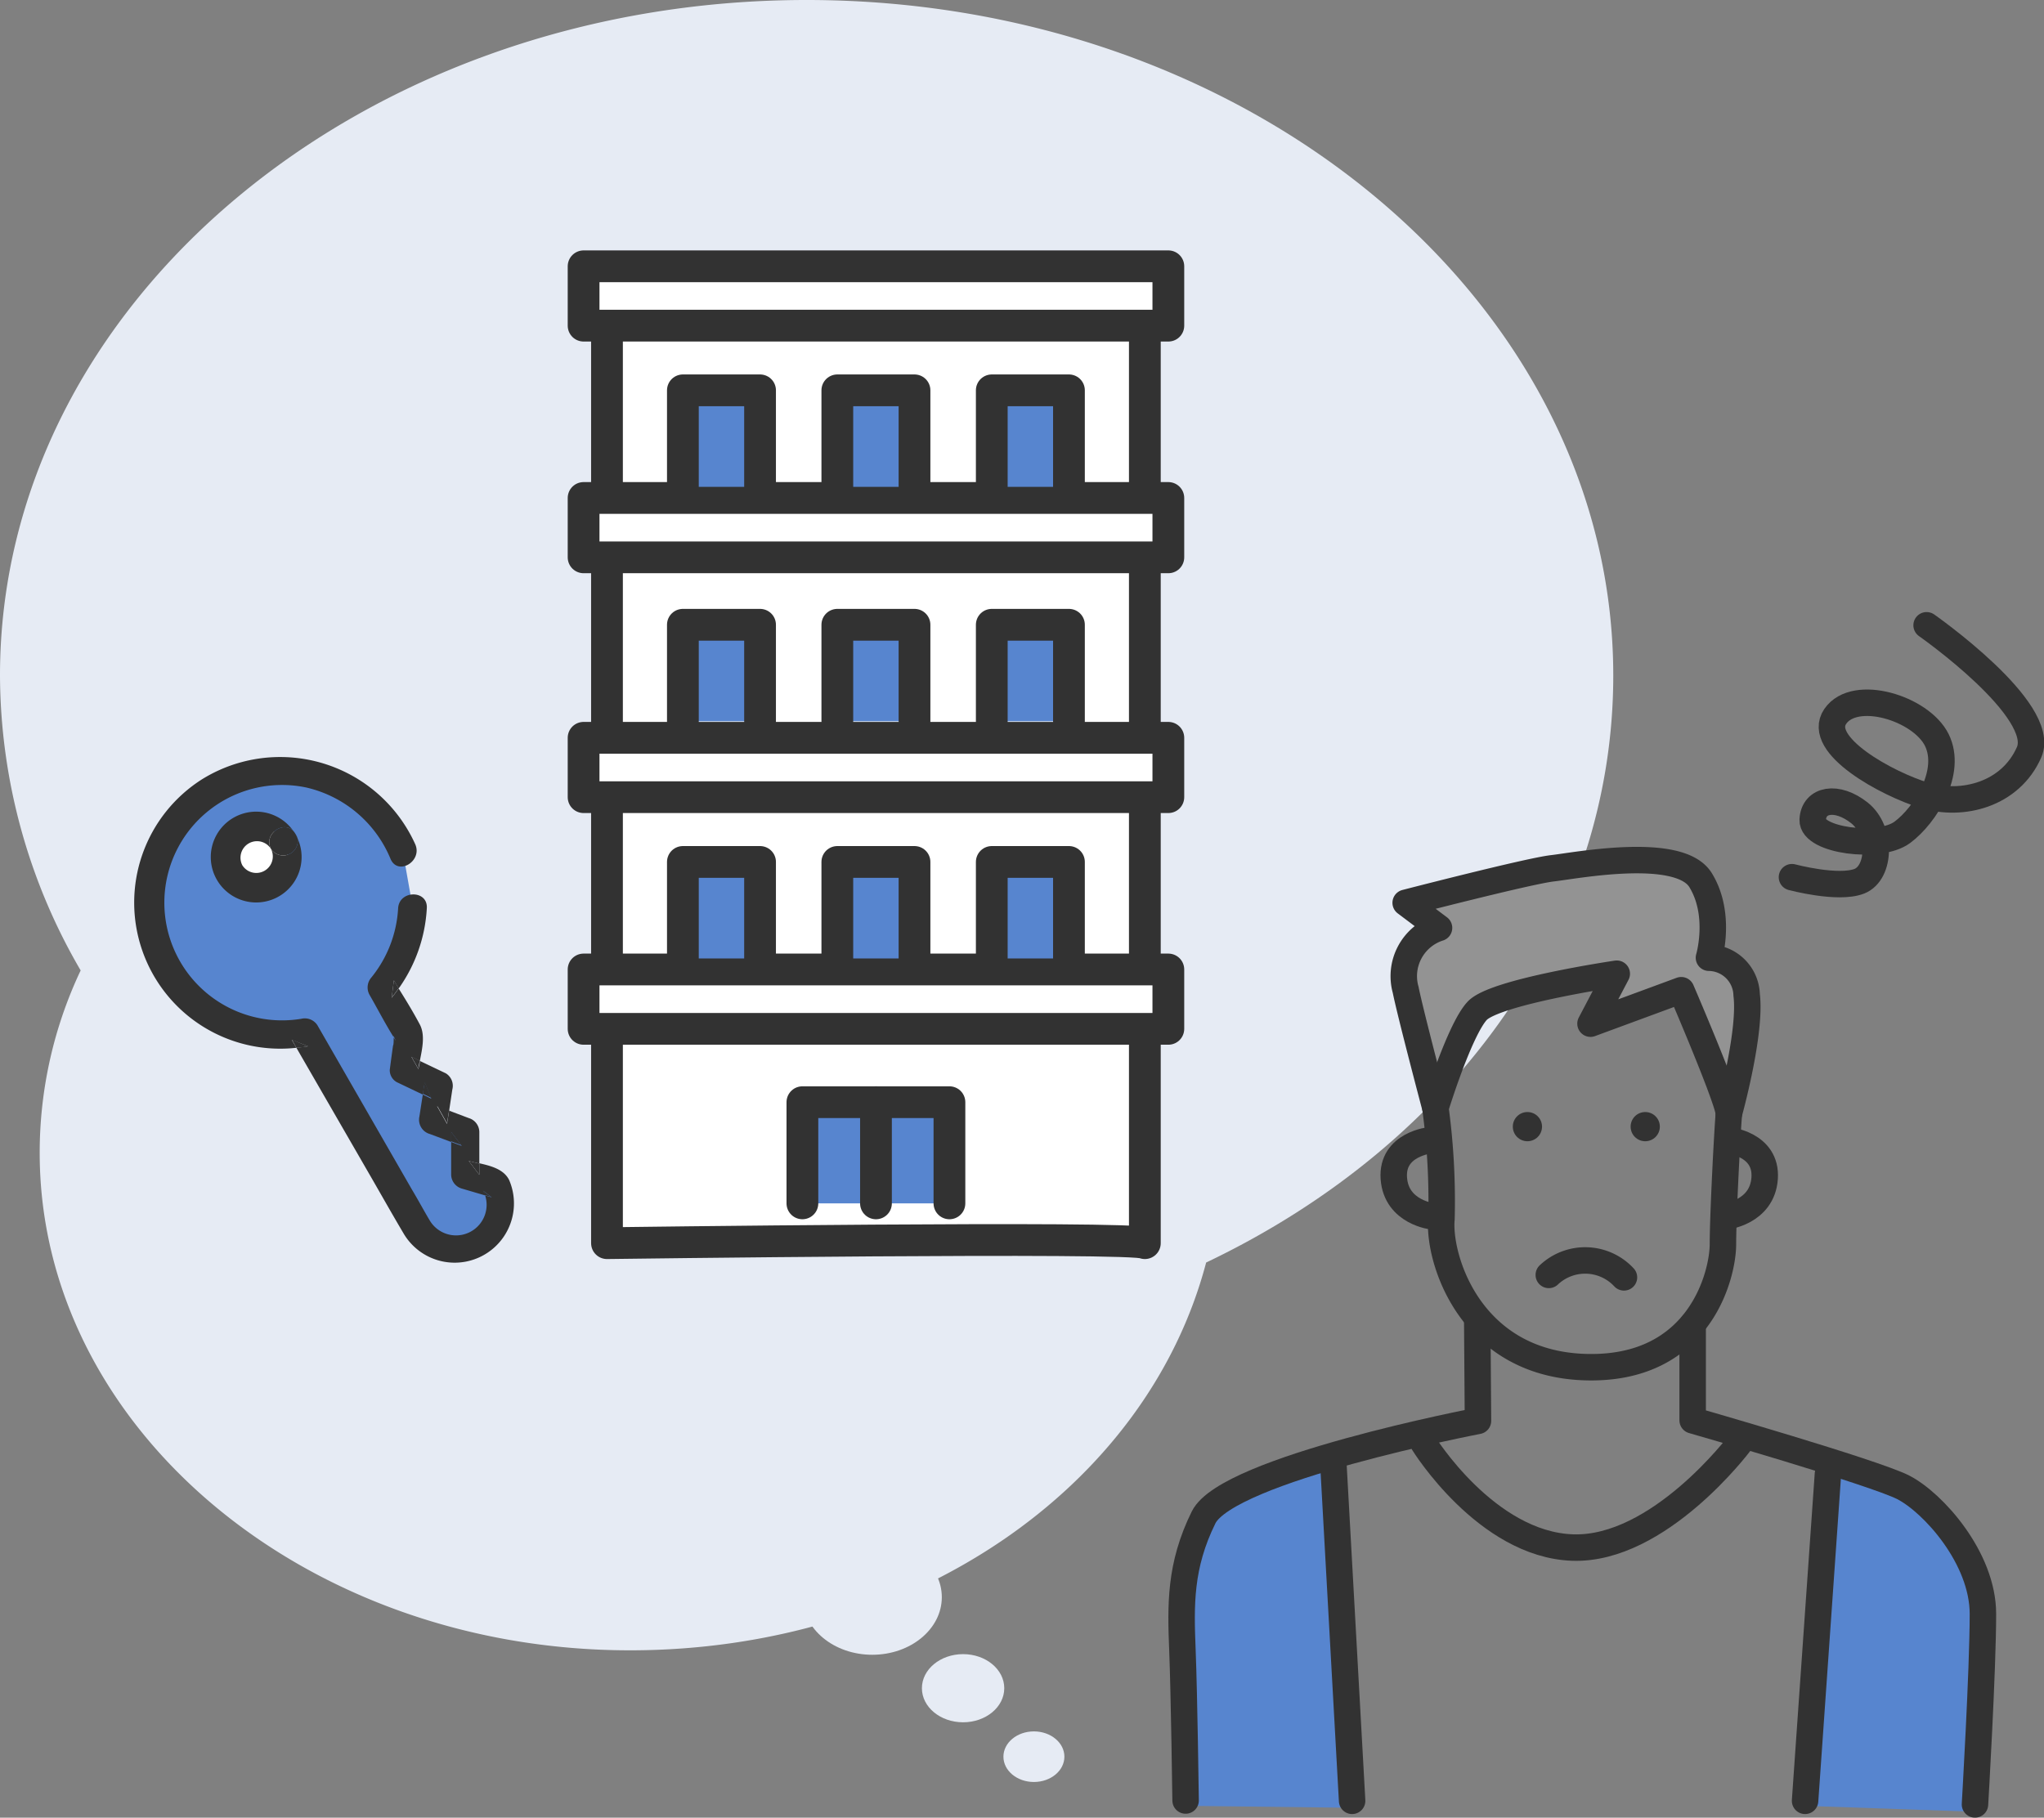 <svg xmlns="http://www.w3.org/2000/svg" viewBox="0 0 193.09 171.74"><rect x="0" y="0" width="193.09" height="171.74" fill="#808080" stroke="none"/><defs><style>.cls-1,.cls-6{fill:#5785cf;}.cls-2{fill:#e6ebf4;}.cls-3,.cls-8{fill:#fff;}.cls-4{fill:#939393;}.cls-5{fill:#323232;}.cls-6,.cls-7,.cls-8,.cls-9{stroke:#323232;stroke-linecap:round;stroke-linejoin:round;}.cls-6,.cls-7,.cls-8{stroke-width:3px;}.cls-7,.cls-9{fill:none;}.cls-9{stroke-width:2.5px;}</style></defs><g id="レイヤー_2" data-name="レイヤー 2"><g id="イラスト"><path class="cls-1" d="M111.87,170.62s-.94-17.83-.75-18.77,1.87-9.58,4.88-10.7,9.57-3.57,9.57-3.57l2.25,33.23Z"/><path class="cls-1" d="M170.43,170.62l2.25-32.29s7.14,1.5,8.83,3.38,5.44,7.13,5.81,9.76-.75,19.71-.75,19.71Z"/><ellipse class="cls-2" cx="82.4" cy="150.91" rx="6.57" ry="5.44"/><ellipse class="cls-2" cx="90.98" cy="159.51" rx="3.89" ry="3.22"/><ellipse class="cls-2" cx="97.67" cy="165.98" rx="2.88" ry="2.39"/><path class="cls-2" d="M76.2,0C34.18,0,0,28.63,0,63.81A55.58,55.58,0,0,0,7.62,91.69a40.25,40.25,0,0,0-3.87,17.24c0,25.91,25,47,55.77,47,26.47,0,48.78-15.22,54.42-36.64,23.81-11.35,38.46-32.35,38.46-55.46C152.4,28.63,118.22,0,76.2,0Z"/><rect class="cls-3" x="57.9" y="30.92" width="49.98" height="16.19"/><rect class="cls-3" x="57.9" y="52.87" width="49.98" height="16.19"/><rect class="cls-3" x="57.9" y="76.52" width="49.98" height="16.19"/><rect class="cls-3" x="57.9" y="97.87" width="49.98" height="18.21"/><path class="cls-4" d="M135.52,103s-3-8.7-2.73-9.51,0-2.69.85-3.63,2.3-2.23,2.3-2.23l-2.49-2.27s10.06-3.16,13.2-3.36,9.33-1.15,11-.68,3.66,2.07,3.94,3.76a26.62,26.62,0,0,1-.2,5.37s2.17.07,2.83,1.29,1.5,3.76.84,5.73-1.69,5.72-1.69,5.72l-4.57-9.7-8.57,3.16L152.73,92s-9.42,1.52-10.55,2a8.78,8.78,0,0,0-3.38,2.63C138.33,97.41,135.52,103,135.52,103Z"/><path class="cls-1" d="M43.93,111v-4.09l-3-1.11.5-3.21L38.17,101l.45-3.31L36.08,93.3A12.45,12.45,0,0,0,39,85.79l-.94-5.3A10.41,10.41,0,0,0,37.34,79a12.47,12.47,0,1,0-8.6,18.51L39.42,116a4.24,4.24,0,0,0,5.79,1.55h0a4.25,4.25,0,0,0,1.55-5.79Z"/><path class="cls-5" d="M39.53,101c0-.25.08-.51.13-.78l-.8-.39Z"/><path class="cls-5" d="M37,94.26c.23-.29.45-.58.66-.88l-.45-.77Z"/><path class="cls-5" d="M45.28,111v-1.06c-.35-.09-.69-.16-1-.25Z"/><path class="cls-5" d="M42.23,106.13c.07-.42.13-.83.2-1.25l-1.14-.42Z"/><path class="cls-5" d="M45.28,109.91V111l-1-1.31c.3.09.64.16,1,.25v-3a1.39,1.39,0,0,0-1-1.3l-1.85-.7c-.07.42-.13.83-.2,1.25l-.94-1.67,1.14.42.3-2a1.38,1.38,0,0,0-.62-1.53l-2.45-1.17c0,.27-.1.53-.13.78l-.67-1.17.8.39c.23-1.16.52-2.45,0-3.44-.61-1.15-1.29-2.27-2-3.4-.21.3-.43.59-.66.88l.21-1.65.45.77a14.42,14.42,0,0,0,2.66-7.59c.11-1.74-2.6-1.73-2.71,0a11.37,11.37,0,0,1-2.53,6.55A1.43,1.43,0,0,0,34.91,94c.76,1.32,1.46,2.69,2.28,4a1.27,1.27,0,0,1,0-.18s0,0,0,0,0,0,0,0c0,.2.43.9,0,.2l0,0c0,.27,0,.69-.06.77-.11.76-.21,1.53-.31,2.29a1.29,1.29,0,0,0,.67,1.17l2.45,1.17.18-1.14c.21.51.42,1,.62,1.53l-.8-.39-.32,2.07a1.4,1.4,0,0,0,1,1.66l2,.75v-.94l1,1.31-1-.37V111a1.39,1.39,0,0,0,1,1.3l2.21.65a2.78,2.78,0,0,0-.19-.44l.81.62-.62-.18a2.89,2.89,0,0,1-5.2,2.42c-.6-1-1.13-2-1.69-2.93l-7-12.17-1.95-3.39a1.41,1.41,0,0,0-1.53-.62A11.12,11.12,0,1,1,28.9,74.4a11.37,11.37,0,0,1,8,6.77c.7,1.59,3,.22,2.34-1.37a14,14,0,0,0-20.09-6.21A13.8,13.8,0,0,0,28,99l-.44-.76,1.53.62c-.36.06-.73.1-1.09.14l6.81,11.8c1.1,1.9,2.17,3.81,3.29,5.7a5.6,5.6,0,0,0,10-5C47.6,110.48,46.39,110.16,45.28,109.91Z"/><path class="cls-5" d="M27.57,98.22,28,99c.36,0,.73-.08,1.09-.14Z"/><path class="cls-5" d="M45.59,112.48a2.78,2.78,0,0,1,.19.44l.62.18Z"/><path class="cls-5" d="M42.57,106.88v.94l1,.37Z"/><path class="cls-5" d="M37.23,97.76a1.27,1.27,0,0,0,0,.18l0,0C37.66,98.66,37.2,98,37.23,97.76Z"/><path class="cls-5" d="M40.12,102.2l-.18,1.14.8.39C40.54,103.22,40.33,102.71,40.12,102.2Z"/><path class="cls-3" d="M22.79,78.46a2.91,2.91,0,1,0,4,1.06A2.92,2.92,0,0,0,22.79,78.46Z"/><path class="cls-5" d="M27.71,78.51a2.75,2.75,0,0,1,.23.33A1.74,1.74,0,0,0,27.71,78.51Z"/><path class="cls-5" d="M27.94,78.84c.06.12.12.25.17.37A1.22,1.22,0,0,0,27.94,78.84Z"/><path class="cls-5" d="M25.6,80.21a1.38,1.38,0,0,0,2.51-1c-.05-.12-.11-.25-.17-.37a2.75,2.75,0,0,0-.23-.33C26.77,77.52,24.87,78.79,25.6,80.21Z"/><path class="cls-5" d="M25.6,80.21a1.56,1.56,0,0,1-2.71,1.54,1.56,1.56,0,0,1,2.71-1.54c-.73-1.42,1.17-2.69,2.11-1.7a4.29,4.29,0,1,0,.4.7A1.38,1.38,0,0,1,25.6,80.21Z"/><polyline class="cls-6" points="75.8 113.7 75.8 104.14 89.69 104.14 89.69 113.7"/><line class="cls-7" x1="82.75" y1="104.14" x2="82.75" y2="113.7"/><rect class="cls-8" x="55.13" y="25.16" width="55.24" height="5.61"/><rect class="cls-8" x="55.13" y="47.05" width="55.24" height="5.61"/><rect class="cls-8" x="55.13" y="69.71" width="55.24" height="5.61"/><rect class="cls-8" x="55.13" y="91.6" width="55.24" height="5.61"/><line class="cls-7" x1="57.34" y1="46.17" x2="57.34" y2="31.95"/><line class="cls-7" x1="108.15" y1="31.95" x2="108.15" y2="46.17"/><polyline class="cls-6" points="64.51 46 64.51 36.88 71.8 36.88 71.8 46"/><polyline class="cls-6" points="79.1 46 79.1 36.88 86.39 36.88 86.39 46"/><polyline class="cls-6" points="93.69 46 93.69 36.88 100.98 36.88 100.98 46"/><line class="cls-7" x1="57.34" y1="68.31" x2="57.34" y2="54.1"/><line class="cls-7" x1="108.15" y1="54.1" x2="108.15" y2="68.31"/><polyline class="cls-6" points="64.51 68.15 64.51 59.03 71.8 59.03 71.8 68.15"/><polyline class="cls-6" points="79.1 68.15 79.1 59.03 86.39 59.03 86.39 68.15"/><polyline class="cls-6" points="93.69 68.15 93.69 59.03 100.98 59.03 100.98 68.15"/><line class="cls-7" x1="57.34" y1="90.72" x2="57.34" y2="76.5"/><line class="cls-7" x1="108.15" y1="76.5" x2="108.15" y2="90.72"/><path class="cls-7" d="M57.34,98.39v19.07s50.14-.67,50.81,0V98.39"/><polyline class="cls-6" points="64.51 90.56 64.51 81.44 71.8 81.44 71.8 90.56"/><polyline class="cls-6" points="79.1 90.56 79.1 81.44 86.39 81.44 86.39 90.56"/><polyline class="cls-6" points="93.69 90.56 93.69 81.44 100.98 81.44 100.98 90.56"/><path class="cls-9" d="M135.6,104.69a65.39,65.39,0,0,1,.57,10.48c-.34,3.6,2.59,13.63,13.52,14s13.07-8.79,13.07-11.61.45-11.27.56-12.28-4.5-11.72-4.5-11.72l-8.57,3.16L152.73,92s-11.49,1.69-13.18,3.5S135.6,104.69,135.6,104.69Z"/><path class="cls-9" d="M135.6,104.69s-2.36-8.91-2.81-11.16a4.79,4.79,0,0,1,3.15-5.86l-3.15-2.37s11.6-3,13.86-3.26,12-2.14,14,1.12.79,7.33.79,7.33A3.61,3.61,0,0,1,165,94c.45,3.61-1.69,11.27-1.69,11.27"/><path class="cls-9" d="M163.21,107.73s3.72.34,3.49,3.6-3.72,3.61-3.72,3.61"/><path class="cls-9" d="M135.16,107.73s-3.72.34-3.49,3.6,3.72,3.61,3.72,3.61"/><circle class="cls-5" cx="144.29" cy="106.45" r="1.38"/><circle class="cls-5" cx="155.42" cy="106.45" r="1.38"/><path class="cls-9" d="M146.31,120.46a5,5,0,0,1,7.1.23"/><path class="cls-9" d="M139.55,124.67l.07,9.58s-23.66,4.54-25.92,9.12-2.17,8.27-2,12.55.3,14.2.3,14.2"/><path class="cls-9" d="M186.57,170.49s.75-12.69.75-18-4.73-10.52-7.51-11.95-19.91-6.34-19.91-6.34v-9.06"/><path class="cls-9" d="M182,59.08s11.44,8,9.68,12-6.31,5.15-9.87,4.07-10.29-4.76-8.44-7.46,8.1-.78,9.59,2.22-1.06,7.1-3.25,8.73-8.56.77-8.47-1.18,2.29-2.34,4.41-.66,2,5.67,0,6.46-6.37-.38-6.37-.38"/><path class="cls-9" d="M134.48,136.36s5.92,9.58,14.08,9.86,15.77-9.86,15.77-9.86"/><line class="cls-9" x1="125.94" y1="137.96" x2="127.73" y2="170.15"/><line class="cls-9" x1="172.68" y1="139.27" x2="170.52" y2="170.15"/></g></g></svg>